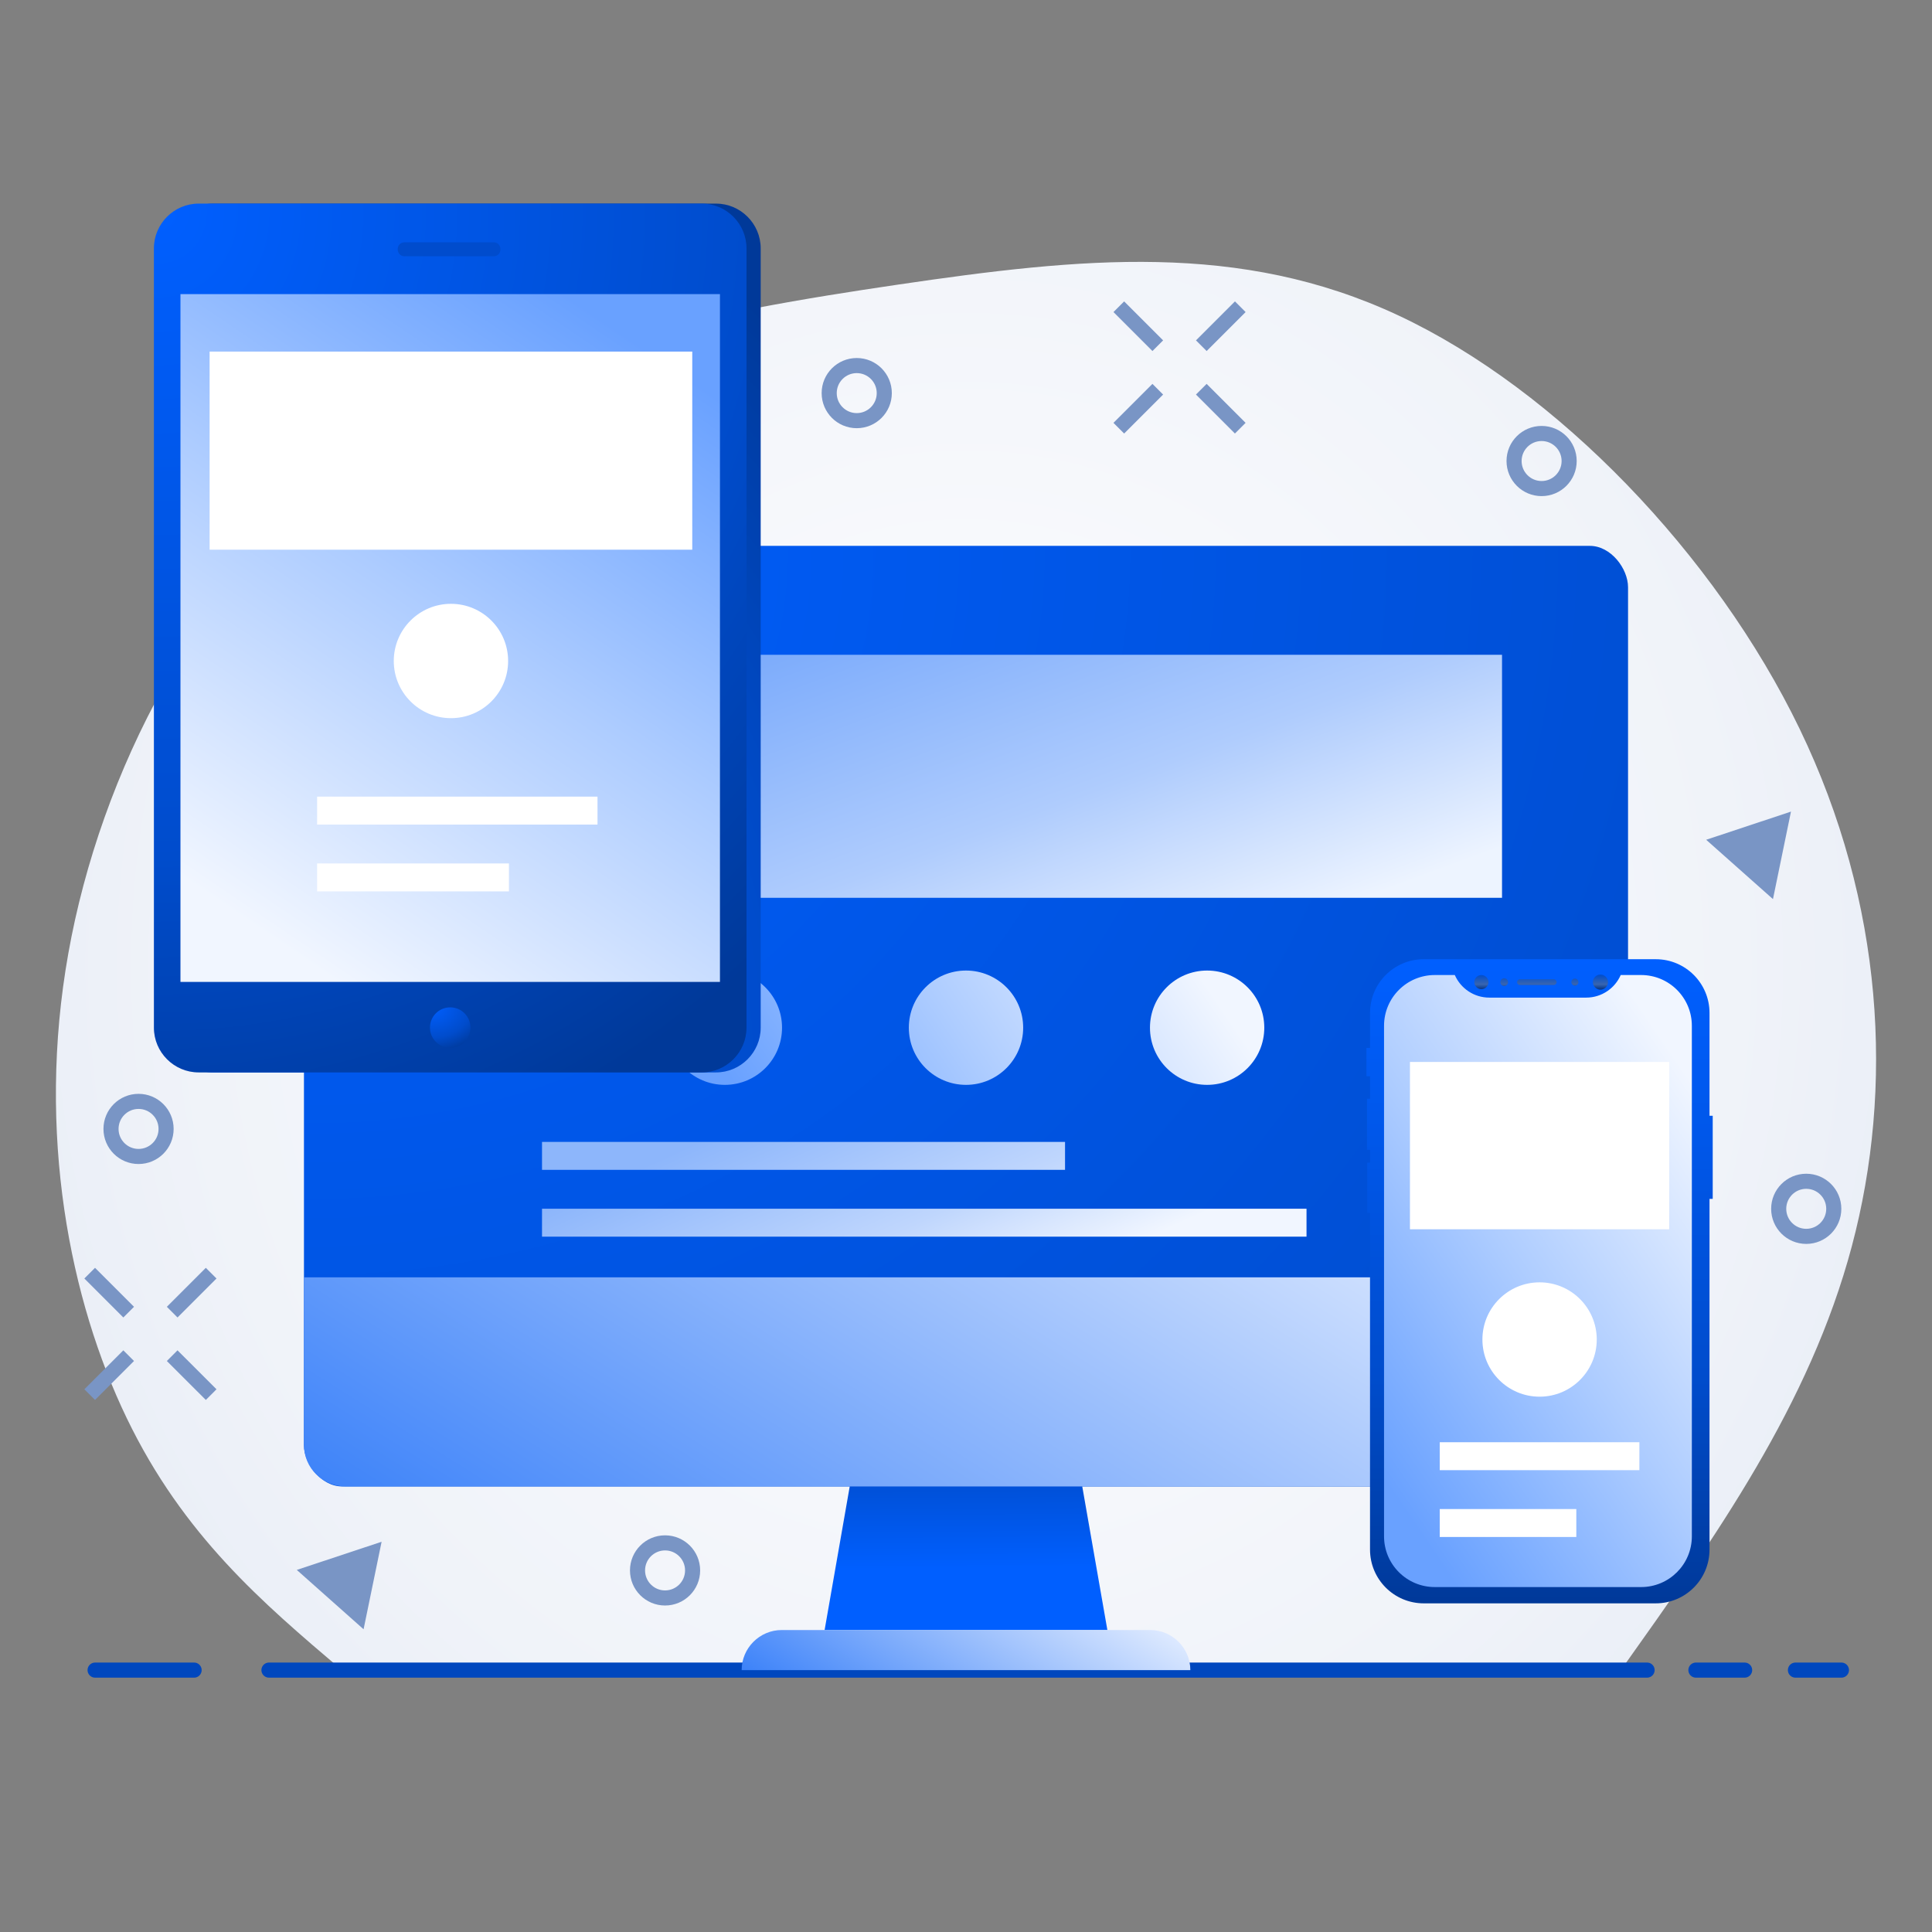 <svg xmlns="http://www.w3.org/2000/svg" xmlns:xlink="http://www.w3.org/1999/xlink" fill-rule="evenodd" clip-rule="evenodd" viewBox="0 0 89718 89718" id="responsive"><rect x="0" y="0" width="89718" height="89718" fill="#808080" stroke="none"/><defs><linearGradient id="i" x1="71494.6" x2="71494.6" y1="74456" y2="44544" gradientUnits="userSpaceOnUse"><stop offset="0" stop-color="#003999" class="stopColor003399 svgShape"></stop><stop offset=".349" stop-color="#004ccc" class="stopColor007fcc svgShape"></stop><stop offset="1" stop-color="#005fff" class="stopColor00ccff svgShape"></stop></linearGradient><linearGradient id="j" x1="71568.3" x2="71568.3" y1="45957.7" y2="45256.3" gradientUnits="userSpaceOnUse"><stop offset="0" stop-color="#003081" class="stopColor002581 svgShape"></stop><stop offset=".349" stop-color="#3965af" class="stopColor005da6 svgShape"></stop><stop offset="1" stop-color="#004ccb" class="stopColor0095cb svgShape"></stop></linearGradient><linearGradient id="b" x1="62221.2" x2="80616.8" y1="65722.5" y2="53255.2" gradientUnits="userSpaceOnUse"><stop offset="0" stop-color="#69a1ff" class="stopColor69d0ff svgShape"></stop><stop offset=".478" stop-color="#adccff" class="stopColorade7ff svgShape"></stop><stop offset="1" stop-color="#f1f6ff" class="stopColorf1ffff svgShape"></stop></linearGradient><linearGradient id="a" x1="33976.1" x2="55741.5" y1="81500.2" y2="46843.7" gradientUnits="userSpaceOnUse"><stop offset="0" stop-color="#3c82f9" class="stopColor3ca2f9 svgShape"></stop><stop offset="1" stop-color="#e6efff" class="stopColore6faff svgShape"></stop></linearGradient><linearGradient id="e" x1="44826.6" x2="44891.3" y1="64699.1" y2="72820.2" gradientUnits="userSpaceOnUse"><stop offset="0" stop-color="#003999" class="stopColor003399 svgShape"></stop><stop offset=".388" stop-color="#004ccc" class="stopColor007fcc svgShape"></stop><stop offset="1" stop-color="#005fff" class="stopColor00ccff svgShape"></stop></linearGradient><linearGradient id="f" x1="41492.8" x2="48225.1" y1="81985.6" y2="71266.1" gradientUnits="userSpaceOnUse" xlink:href="#a"></linearGradient><linearGradient id="m" x1="29994.5" x2="11819.3" y1="16219.3" y2="43037.1" gradientUnits="userSpaceOnUse" xlink:href="#b"></linearGradient><linearGradient id="h" x1="42086.1" x2="49971.3" y1="25413.6" y2="46684.4" gradientUnits="userSpaceOnUse"><stop offset="0" stop-color="#72a5fb" class="stopColor72bbfb svgShape"></stop><stop offset=".6" stop-color="#afccfd" class="stopColorafdbfd svgShape"></stop><stop offset="1" stop-color="#edf4ff" class="stopColoredfbff svgShape"></stop></linearGradient><linearGradient id="o" x1="40289.4" x2="45553.5" y1="49440" y2="61016.2" gradientUnits="userSpaceOnUse"><stop offset="0" stop-color="#8db6fb" class="stopColor8dc8fb svgShape"></stop><stop offset=".6" stop-color="#bfd6fd" class="stopColorbfe1fd svgShape"></stop><stop offset="1" stop-color="#f1f6ff" class="stopColorf1fbff svgShape"></stop></linearGradient><linearGradient id="g" x1="36278.7" x2="53439" y1="53539.3" y2="41909.2" gradientUnits="userSpaceOnUse" xlink:href="#b"></linearGradient><radialGradient id="d" cx="44858.7" cy="44858.7" r="42262.7" fx="44858.7" fy="44858.7" gradientTransform="matrix(1.365 0 0 1.462 -16389 -20727)" gradientUnits="userSpaceOnUse"><stop offset="0" stop-color="#ffffff" class="stopColorffffff svgShape"></stop><stop offset=".62" stop-color="#f0f3f9" class="stopColorf0f5f9 svgShape"></stop><stop offset="1" stop-color="#e1e8f4" class="stopColore1ebf4 svgShape"></stop></radialGradient><radialGradient id="c" cx="14729.7" cy="25785.8" r="50816.6" fx="14729.7" fy="25785.8" gradientTransform="matrix(1.971 1.01 -1.151 1.75 15381 -34229)" gradientUnits="userSpaceOnUse"><stop offset="0" stop-color="#005fff" class="stopColor00ccff svgShape"></stop><stop offset=".651" stop-color="#004ccc" class="stopColor007fcc svgShape"></stop><stop offset="1" stop-color="#003999" class="stopColor003399 svgShape"></stop></radialGradient><radialGradient id="k" cx="8081.63" cy="49397.7" r="20173" fx="8081.63" fy="49397.7" gradientTransform="matrix(1.052 -1.971 1.822 1.151 -90436 8464)" gradientUnits="userSpaceOnUse" xlink:href="#c"></radialGradient><radialGradient id="n" cx="19985.8" cy="46797.5" r="940.081" fx="19985.8" fy="46797.5" gradientTransform="matrix(1.542 1.971 2.672 -1.151 -135855 61274)" gradientUnits="userSpaceOnUse" xlink:href="#c"></radialGradient><radialGradient id="l" cx="7422.69" cy="9858.68" r="20173" fx="7422.69" fy="9858.68" gradientTransform="matrix(1.052 1.971 1.822 -1.151 -18349 6578)" gradientUnits="userSpaceOnUse" xlink:href="#c"></radialGradient></defs><rect width="89718" height="89718" fill="none"></rect><path fill="url(#d)" d="M15876 77556c-3680,-3124 -7360,-6249 -9988,-11696 -2629,-5446 -4206,-13215 -2716,-21582 1489,-8367 6045,-17334 13171,-22693 7126,-5359 16822,-7111 25350,-8367 8528,-1256 15887,-2015 23247,1431 7360,3446 14719,11098 18633,19202 3913,8105 4381,16662 2422,24022 -1958,7359 -6342,13521 -10725,19683 -19798,0 -39596,0 -59394,0z"></path><path fill="none" stroke="#0047be" stroke-linecap="round" stroke-linejoin="round" stroke-width="700.863" d="M4416 77556l4598 0m3476 0l63997 0m2267 0l2263 0m2359 0l2136 0" class="colorStroke006bbe svgStroke"></path><rect width="61488" height="43678" x="14115" y="25349" fill="url(#c)" rx="1772" ry="1921"></rect><path fill="url(#e)" d="M38293 75695l2427 -13871c2759,0 5518,0 8277,0l2427 13871c-4377,0 -8754,0 -13131,0z"></path><path fill="url(#f)" d="M36302 75695l17114 0c1023,0 1861,838 1861,1862l0 0 -20836 0 0 0c0,-1024 837,-1862 1861,-1862z"></path><path fill="url(#a)" d="M75603 59317l0 7788c0,1057 -865,1922 -1922,1922l-57645 0c-1057,0 -1921,-865 -1921,-1922l0 -7788 61488 0z"></path><path fill="url(#g)" d="M33661 45070c1467,0 2655,1188 2655,2654 0,1466 -1188,2655 -2655,2655 -1466,0 -2654,-1189 -2654,-2655 0,-1466 1188,-2654 2654,-2654zm22395 0c1467,0 2655,1188 2655,2654 0,1466 -1188,2655 -2655,2655 -1466,0 -2654,-1189 -2654,-2655 0,-1466 1188,-2654 2654,-2654zm-11197 0c1466,0 2655,1188 2655,2654 0,1466 -1189,2655 -2655,2655 -1466,0 -2655,-1189 -2655,-2655 0,-1466 1189,-2654 2655,-2654z"></path><rect width="47444" height="11285" x="22307" y="30407" fill="url(#h)"></rect><path fill="url(#i)" d="M76892 74456l-10776 0c-1378,0 -2495,-1117 -2495,-2495 0,-5985 0,-9605 0,-15642l-132 0 0 -2327 132 0 0 -600 -140 0 0 -2368 140 0 0 -1044 -167 0 0 -1316 167 0c0,-656 0,-1077 0,-1625 0,-1378 1117,-2495 2495,-2495l10776 0c1377,0 2494,1117 2494,2495 0,1502 0,3188 0,4775l149 0 0 3859 -149 0c0,6220 0,10186 0,16288 0,1378 -1117,2495 -2494,2495z"></path><path fill="url(#b)" d="M76209 73700l-9580 0c-1302,0 -2357,-1055 -2357,-2357l0 -23709c0,-1301 1055,-2356 2357,-2356l929 0c270,617 886,1049 1603,1049l4499 0c717,0 1333,-432 1603,-1049l946 0c1302,0 2357,1055 2357,2356l0 23709c0,1302 -1055,2357 -2357,2357z"></path><path fill="url(#j)" d="M72150 45741l-1566 0c-75,0 -135,-60 -135,-134 0,-74 60,-134 135,-134l1566 0c74,0 135,60 135,134 0,74 -61,134 -135,134zm-3029 -134c0,181 -147,328 -328,328 -181,0 -328,-147 -328,-328 0,-181 147,-328 328,-328 181,0 328,147 328,328zm910 0c0,99 -80,179 -179,179 -99,0 -179,-80 -179,-179 0,-99 80,-179 179,-179 99,0 179,80 179,179zm4641 0c0,194 -157,351 -351,351 -193,0 -350,-157 -350,-351 0,-194 157,-351 350,-351 194,0 351,157 351,351zm-1373 0c0,91 -73,164 -164,164 -91,0 -164,-73 -164,-164 0,-91 73,-164 164,-164 91,0 164,73 164,164z"></path><path fill="url(#k)" d="M7806 47724l0 -36192c0,-1142 935,-2077 2077,-2077l23366 0c1142,0 2076,935 2076,2077l0 36192c0,1143 -934,2077 -2076,2077l-23366 0c-1142,0 -2077,-934 -2077,-2077z"></path><path fill="url(#l)" d="M7147 11532l0 36192c0,1143 935,2077 2077,2077l23366 0c1142,0 2076,-934 2076,-2077l0 -36192c0,-1142 -934,-2077 -2076,-2077l-23366 0c-1142,0 -2077,935 -2077,2077z"></path><polygon fill="url(#m)" points="8380 13658 8380 45598 33433 45598 33433 13658"></polygon><path fill="#004ccd" d="M18792 11901l4126 0c430,0 430,-650 0,-650l-4126 0c-430,0 -430,650 0,650z" class="color0081cd svgShape"></path><path fill="url(#n)" d="M19967 47719c0,519 421,940 940,940 519,0 940,-421 940,-940 0,-519 -421,-940 -940,-940 -519,0 -940,421 -940,940z"></path><rect width="22413" height="9200" x="9734" y="16327" fill="#ffffff" class="colorffffff svgShape"></rect><circle cx="20941" cy="30695" r="2655" fill="#ffffff" class="colorffffff svgShape"></circle><rect width="12039" height="7770" x="65475" y="49315" fill="#ffffff" class="colorffffff svgShape"></rect><circle cx="71495" cy="62204" r="2655" fill="#ffffff" class="colorffffff svgShape"></circle><path fill="url(#o)" d="M25170 56131l35502 0 0 1297 -35502 0 0 -1297zm0 -3103l24288 0 0 1297 -24288 0 0 -1297z"></path><path fill="#ffffff" d="M14726 38292l13021 0 0-1298-13021 0 0 1298zm0 3102l8908 0 0-1297-8908 0 0 1297zM66859 68271l9271 0 0-1297-9271 0 0 1297zm0 3103l6342 0 0-1297-6342 0 0 1297z" class="colorffffff svgShape"></path><path fill="none" stroke="#7995c5" stroke-linejoin="round" stroke-width="700.863" d="M51955 14244l1810 1810m3831 -1810l-1810 1810m-2021 2020l-1810 1810m3831 -1810l1809 1810" class="colorStroke799cc5 svgStroke"></path><circle cx="39785" cy="18255" r="1279" fill="none" stroke="#7995c5" stroke-linejoin="round" stroke-width="700.863" class="colorStroke799cc5 svgStroke"></circle><circle cx="71589" cy="21409" r="1279" fill="none" stroke="#7995c5" stroke-linejoin="round" stroke-width="700.863" class="colorStroke799cc5 svgStroke"></circle><polygon fill="#7995c5" points="83169 37689 79231 38997 82333 41753" class="color799cc5 svgShape"></polygon><polygon fill="#7995c5" points="17721 71596 13782 72904 16884 75660" class="color799cc5 svgShape"></polygon><circle cx="30884" cy="72927" r="1279" fill="none" stroke="#7995c5" stroke-linejoin="round" stroke-width="700.863" class="colorStroke799cc5 svgStroke"></circle><path fill="none" stroke="#7995c5" stroke-linejoin="round" stroke-width="700.863" d="M4165 59123l1810 1810m3831 -1810l-1810 1810m-2021 2021l-1810 1809m3831 -1809l1810 1809" class="colorStroke799cc5 svgStroke"></path><circle cx="6434" cy="52425" r="1279" fill="none" stroke="#7995c5" stroke-linejoin="round" stroke-width="700.863" class="colorStroke799cc5 svgStroke"></circle><circle cx="83878" cy="56135" r="1279" fill="none" stroke="#7995c5" stroke-linejoin="round" stroke-width="700.863" class="colorStroke799cc5 svgStroke"></circle></svg>